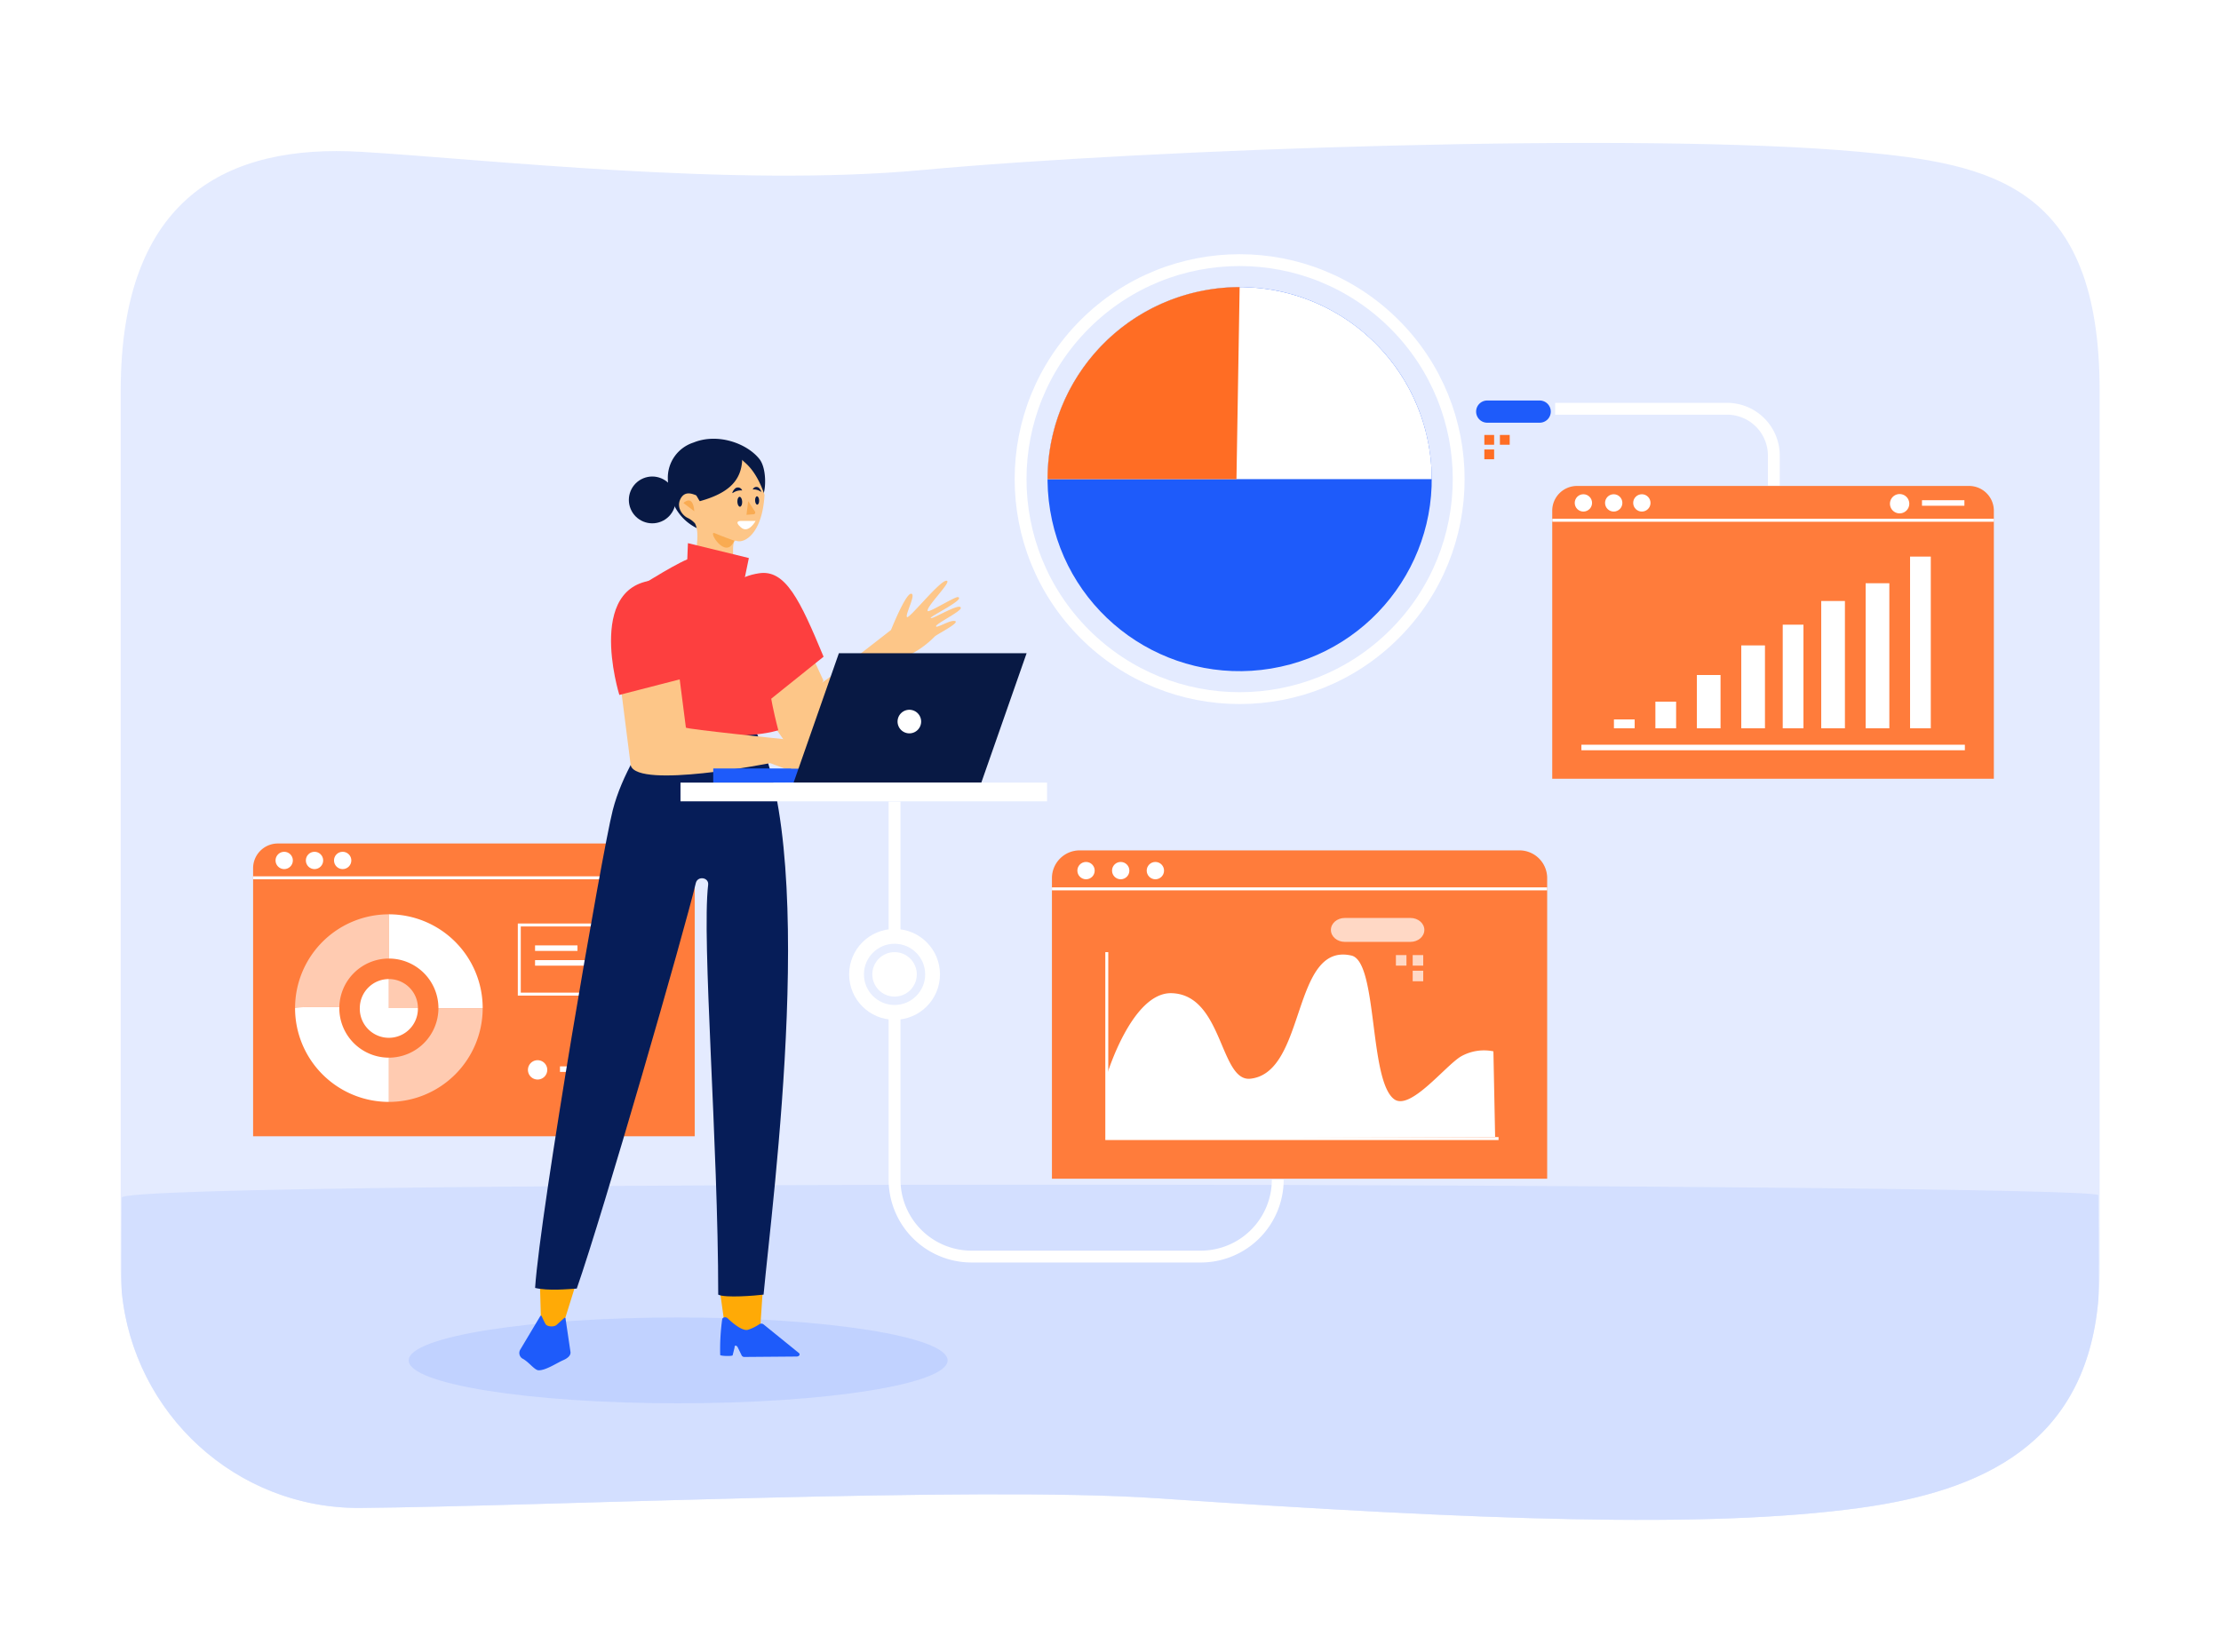 <svg xmlns="http://www.w3.org/2000/svg" xmlns:xlink="http://www.w3.org/1999/xlink" width="750" height="558" viewBox="0 0 750 558">
  <defs>
    <filter id="Path_131406" x="0" y="6" width="749.805" height="546.521" filterUnits="userSpaceOnUse">
      <feOffset input="SourceAlpha"/>
      <feGaussianBlur stdDeviation="5" result="blur"/>
      <feFlood flood-color="#051135" flood-opacity="0.039"/>
      <feComposite operator="in" in2="blur"/>
      <feComposite in="SourceGraphic"/>
    </filter>
    <clipPath id="clip-path">
      <path id="Path_132569" data-name="Path 132569" d="M219.812,227.717c-5.469,9.67-12.65,20-15.793,32.293-3.645,14.257-24.491,135.394-26.21,161.327,4.493,1.083,11.229.383,14.068.225,9.031-25.881,36.326-120.673,40.2-136.978.6-2.507,4.468-1.957,4.166.6-2.2,18.619,3.4,87.355,3.4,138.42,2.356,1.2,12.6.341,15.317,0,2.96-31.935,19.339-154.239-4.372-193.427C239.747,228.683,230.806,227.389,219.812,227.717Z" transform="translate(-177.809 -227.665)" fill="none"/>
    </clipPath>
    <clipPath id="clip-Remote_Management">
      <rect width="750" height="558"/>
    </clipPath>
  </defs>
  <g id="Remote_Management" data-name="Remote Management" clip-path="url(#clip-Remote_Management)">
    <g id="Sales_crm" data-name="Sales crm" transform="translate(-469.999 -659)">
      <g id="Group_81474" data-name="Group 81474" transform="translate(485 680)">
        <g id="Group_81475" data-name="Group 81475">
          <g transform="matrix(1, 0, 0, 1, -15, -21)" filter="url(#Path_131406)">
            <path id="Path_131406-2" data-name="Path 131406" d="M2042.315,1136.431c-59.921,8.195-121.654,4.78-247.793-3.794-70.829-4.815-213.243,3.163-284.329,3.794-51.825.461-93.841-41.806-93.841-93.378V721.435c0-75.993,42.1-96.412,93.841-93.378,48.047,2.817,118.717,13.97,192.385,7.141,87.618-8.122,253.922-15.023,339.736-7.141,51.607,4.74,93.841,13.095,93.841,93.378v321.617C2136.156,1108.717,2093.66,1129.409,2042.315,1136.431Z" transform="translate(-1401.35 -603.58)" fill="#fff"/>
          </g>
          <path id="Path_131692" data-name="Path 131692" d="M1973.547,1075.646c-51.759,7.079-128.334,4.129-237.29-3.277-61.181-4.159-207.446,2.732-268.847,3.277-44.765.4-81.057-36.111-81.057-80.658V698.242c0-65.641,36.368-83.278,81.057-80.658,41.5,2.433,125.8,12.067,189.429,6.168,75.682-7.016,242.583-12.977,316.708-6.168,44.577,4.095,81.057,11.311,81.057,80.658V994.989C2054.6,1051.708,2017.9,1069.581,1973.547,1075.646Z" transform="translate(-1360.592 -587.308)" fill="#1e5bfa" opacity="0.12"/>
          <path id="Path_132633" data-name="Path 132633" d="M1973.628,1188.177c-51.759,7.079-128.334,4.129-237.29-3.278-61.181-4.159-207.445,2.732-268.847,3.278-42.124.375-76.745-31.932-80.7-73.052-.229-2.377,0-29.137,0-31.766,0-6.514,667.444-4.854,667.444-.818,0,3.63.3,32.079,0,35.5C2049.955,1166.478,2015.14,1182.5,1973.628,1188.177Z" transform="translate(-1360.673 -699.838)" fill="#d3dfff"/>
        </g>
        <g id="Group_81482" data-name="Group 81482" transform="translate(70.467 263.907)">
          <g id="Group_81391" data-name="Group 81391" transform="translate(0 0)">
            <g id="Group_81386" data-name="Group 81386">
              <path id="Rectangle_28626" data-name="Rectangle 28626" d="M8.368,0H140.761a8.368,8.368,0,0,1,8.368,8.368V98.9a0,0,0,0,1,0,0H0a0,0,0,0,1,0,0V8.368A8.368,8.368,0,0,1,8.368,0Z" fill="#ff7c3b"/>
              <line id="Line_2624" data-name="Line 2624" x2="149.129" transform="translate(0 11.59)" fill="none" stroke="#fff" stroke-miterlimit="10" stroke-width="1"/>
              <circle id="Ellipse_6806" data-name="Ellipse 6806" cx="2.925" cy="2.925" r="2.925" transform="translate(7.578 2.802)" fill="#fff"/>
              <circle id="Ellipse_6807" data-name="Ellipse 6807" cx="2.925" cy="2.925" r="2.925" transform="translate(17.815 2.802)" fill="#fff"/>
              <circle id="Ellipse_6808" data-name="Ellipse 6808" cx="2.925" cy="2.925" r="2.925" transform="translate(27.319 2.802)" fill="#fff"/>
            </g>
            <g id="Group_81389" data-name="Group 81389" transform="translate(89.89 27.528)">
              <rect id="Rectangle_28627" data-name="Rectangle 28627" width="14.321" height="1.868" transform="translate(5.323 6.889)" fill="#fff"/>
              <rect id="Rectangle_28628" data-name="Rectangle 28628" width="32.625" height="1.868" transform="translate(5.323 11.869)" fill="#fff"/>
              <rect id="Rectangle_28629" data-name="Rectangle 28629" width="44.988" height="23.352" fill="none" stroke="#fff" stroke-miterlimit="10" stroke-width="1"/>
            </g>
            <g id="Group_81390" data-name="Group 81390" transform="translate(92.809 73.202)">
              <rect id="Rectangle_28630" data-name="Rectangle 28630" width="14.321" height="1.868" transform="translate(10.817 2.082)" fill="#fff"/>
              <path id="Path_132532" data-name="Path 132532" d="M693.588,243.642a3.262,3.262,0,1,0-3.262,3.262A3.263,3.263,0,0,0,693.588,243.642Z" transform="translate(-687.063 -240.379)" fill="#fff"/>
            </g>
          </g>
          <g id="Group_81479" data-name="Group 81479" transform="translate(14.167 23.922)">
            <path id="Path_132656" data-name="Path 132656" d="M611.4,214.949a16.733,16.733,0,0,1,16.728-16.409V183.595a31.681,31.681,0,0,0-31.68,31.68C596.445,214.871,603.785,214.855,611.4,214.949Z" transform="translate(-596.445 -183.595)" fill="#fff" opacity="0.6"/>
            <path id="Path_132657" data-name="Path 132657" d="M649.686,220.1a16.736,16.736,0,0,1-16.737,16.737v14.944a31.68,31.68,0,0,0,31.68-31.68Z" transform="translate(-601.269 -188.419)" fill="#fff" opacity="0.6"/>
            <path id="Path_132658" data-name="Path 132658" d="M611.39,220.042c0-.109.006-.217.008-.326-7.613-.094-14.952-.078-14.952.326a31.68,31.68,0,0,0,31.68,31.68V236.779A16.736,16.736,0,0,1,611.39,220.042Z" transform="translate(-596.445 -188.362)" fill="#fff"/>
            <path id="Path_132659" data-name="Path 132659" d="M649.686,215.275h14.944a31.68,31.68,0,0,0-31.68-31.68v14.944A16.736,16.736,0,0,1,649.686,215.275Z" transform="translate(-601.269 -183.595)" fill="#fff"/>
            <path id="Union_1133" data-name="Union 1133" d="M0,9.806c0-.059.007-.127.007-.186,4.8.06,9.8.186,9.8.186h9.814A9.813,9.813,0,1,1,0,9.806ZM.007,9.62A9.8,9.8,0,0,1,9.812,0V9.806S4.811,9.679.007,9.62Z" transform="translate(21.863 21.871)" fill="#fff" stroke="rgba(0,0,0,0)" stroke-miterlimit="10" stroke-width="1"/>
            <path id="Path_132667" data-name="Path 132667" d="M632.949,208.793V218.6h9.813A9.812,9.812,0,0,0,632.949,208.793Z" transform="translate(-601.269 -186.925)" fill="#fff" opacity="0.6"/>
          </g>
        </g>
        <g id="Group_81481" data-name="Group 81481" transform="translate(123.049 36.226)">
          <g id="Group_81478" data-name="Group 81478" transform="translate(0 0)">
            <g id="Group_81474-2" data-name="Group 81474" transform="translate(0)">
              <ellipse id="Ellipse_6826" data-name="Ellipse 6826" cx="91" cy="14.5" rx="91" ry="14.5" transform="translate(-0.049 387.774)" fill="#1e5bfa" opacity="0.1"/>
              <g id="Group_81463" data-name="Group 81463" transform="translate(37.298)">
                <g id="Group_81459" data-name="Group 81459" transform="translate(138.649 0)">
                  <g id="OBJECTS" transform="translate(0 0)">
                    <g id="Group_81476" data-name="Group 81476" transform="translate(0 0)">
                      <g id="Group_81385" data-name="Group 81385" transform="translate(184.469 78.056)">
                        <g id="Group_81384" data-name="Group 81384" transform="translate(0 0)">
                          <path id="Path_132522" data-name="Path 132522" d="M520.549,136.985H502.835a3.748,3.748,0,0,1-3.748-3.748h0a3.748,3.748,0,0,1,3.748-3.748h17.714a3.748,3.748,0,0,1,3.748,3.748h0A3.748,3.748,0,0,1,520.549,136.985Z" transform="translate(-499.087 -129.49)" fill="#1e5bfa"/>
                          <g id="Group_81383" data-name="Group 81383" transform="translate(2.777 11.635)">
                            <rect id="Rectangle_28623" data-name="Rectangle 28623" width="3.303" height="3.303" transform="translate(8.559 3.303) rotate(180)" fill="#ff6d24"/>
                            <rect id="Rectangle_28624" data-name="Rectangle 28624" width="3.303" height="3.303" transform="translate(3.303 3.303) rotate(180)" fill="#ff6d24"/>
                            <rect id="Rectangle_28625" data-name="Rectangle 28625" width="3.303" height="3.303" transform="translate(3.303 8.205) rotate(180)" fill="#ff6d24"/>
                          </g>
                        </g>
                        <path id="Path_132523" data-name="Path 132523" d="M606.041,158.91V148.744a15.792,15.792,0,0,0-15.792-15.792H532.2" transform="translate(-505.512 -130.162)" fill="none" stroke="#fff" stroke-miterlimit="10" stroke-width="4"/>
                      </g>
                      <g id="Group_81425" data-name="Group 81425" transform="translate(0)">
                        <g id="Group_81420" data-name="Group 81420" transform="translate(0 0)">
                          <g id="Group_81418" data-name="Group 81418" transform="translate(30.012 30.012)">
                            <ellipse id="Ellipse_6810" data-name="Ellipse 6810" cx="64.858" cy="64.858" rx="64.858" ry="64.858" transform="translate(0 21.23) rotate(-9.42)" fill="#1e5bfa"/>
                            <path id="Path_132575" data-name="Path 132575" d="M449.242,146.821a64.858,64.858,0,1,0-129.717,0" transform="translate(-309.785 -72.222)" fill="#fff"/>
                            <path id="Path_132576" data-name="Path 132576" d="M383.311,146.821H319.525a64.859,64.859,0,0,1,64.858-64.859Z" transform="translate(-309.785 -72.222)" fill="#ff6d24"/>
                          </g>
                          <g id="Group_81419" data-name="Group 81419">
                            <circle id="Ellipse_6811" data-name="Ellipse 6811" cx="73.971" cy="73.971" r="73.971" transform="translate(0 104.61) rotate(-45)" fill="none" stroke="#fff" stroke-miterlimit="10" stroke-width="4"/>
                          </g>
                        </g>
                      </g>
                    </g>
                  </g>
                </g>
                <g id="Group_81462" data-name="Group 81462" transform="translate(0 90.97)">
                  <g id="Group_81460" data-name="Group 81460">
                    <g id="Group_81416" data-name="Group 81416">
                      <g id="Group_81404" data-name="Group 81404" transform="translate(69.001 45.316)">
                        <g id="Group_81403" data-name="Group 81403" transform="translate(21.636 2.635)">
                          <path id="Path_132543" data-name="Path 132543" d="M300.563,209.436s-34.006,35.75-40.047,29.957l11.036-20.823c.045.553,23.856-18.1,23.856-18.1s4.884-12.257,6.782-12.245c1.861.012-2.056,6.987-1.392,7.886s12.3-13.921,13.633-12.125c.715.965-7.281,8.815-6.619,10.085.344.66,9.3-4.972,10.234-4.7,2.6.762-9.949,6.713-9.207,7.09s10.014-5.372,10.151-3.434c.084,1.2-8.525,5.381-8.382,6.2s4.93-2.351,6.49-1.746-6.435,4.575-6.961,5.243A32.745,32.745,0,0,1,300.563,209.436Z" transform="translate(-260.516 -183.83)" fill="#fdc688"/>
                        </g>
                        <path id="Path_132544" data-name="Path 132544" d="M252.076,183.388s8.279,2.77,10.257,9.05,10.814,25.126,10.814,25.126L261.235,239.6S226.883,195.729,252.076,183.388Z" transform="translate(-239.432 -181.209)" fill="#fdc688"/>
                        <path id="Path_132545" data-name="Path 132545" d="M251.494,181.4c8.916-1.372,13.845,9.012,21.8,28.183l-20.35,16.328S223.766,185.662,251.494,181.4Z" transform="translate(-239.535 -181.275)" fill="#fd3f3f"/>
                      </g>
                      <g id="Group_81406" data-name="Group 81406" transform="translate(34.577)">
                        <path id="Path_132546" data-name="Path 132546" d="M252.172,144.147c-4.253-5.317-14.113-8.839-22.227-5.534l-.136.045a12.47,12.47,0,0,0-8.536,12.143,22.344,22.344,0,0,0,2.546,9.834c3.636,6.515,10.537,9.276,17.73,8.86a4.514,4.514,0,0,1,3.5,1.171l8.36-14.334C254.418,154.337,254.651,147.245,252.172,144.147Z" transform="translate(-205.68 -137.33)" fill="#081944"/>
                        <circle id="Ellipse_6809" data-name="Ellipse 6809" cx="7.905" cy="7.905" r="7.905" transform="translate(0 16.406) rotate(-22.611)" fill="#081944"/>
                        <path id="Path_132547" data-name="Path 132547" d="M232.1,158.186c-.091.281-1.106-1.9-1.384-2-1.162-.421-3.76-1.628-5.226,1.281-1.483,2.941.831,5.72,2.562,6.447a8.006,8.006,0,0,1,2.357,1.8c2.174,4.229-.693,13.216-1,16.653-.676,7.589-6.835-.735-6.835-.735s20.537,16.153,23.57,7.127c-2.478-4.337-4.022-17.992-1.846-17.179,2.855,1.068,8.858-2.529,9.589-15.524-3.33-9.658-7.494-11.158-7.536-11.911C246.058,150.89,242.228,155.386,232.1,158.186Z" transform="translate(-205.64 -137.117)" fill="#fdc688"/>
                        <g id="Group_81405" data-name="Group 81405" transform="translate(20.854 16.291)">
                          <path id="Path_132548" data-name="Path 132548" d="M226.375,158.4s3.207-3.206,3.681,2.794" transform="translate(-226.375 -152.99)" fill="#f9ab52"/>
                          <path id="Path_132551" data-name="Path 132551" d="M248.012,157.747l-.582,4.633,2.42-.177a.589.589,0,0,0,.452-.906Z" transform="translate(-226.134 -152.982)" fill="#f9ab52"/>
                          <path id="Path_132552" data-name="Path 132552" d="M243.056,155.113c-.629.437.345-1.524,1.2-1.749a1.511,1.511,0,0,1,1.906.935A4.719,4.719,0,0,0,243.056,155.113Z" transform="translate(-226.321 -153.122)" fill="#081944"/>
                          <path id="Path_132553" data-name="Path 132553" d="M251.754,154.7c.538.382-.284-1.315-1.02-1.516a1.3,1.3,0,0,0-1.648.789A4.057,4.057,0,0,1,251.754,154.7Z" transform="translate(-225.666 -153.128)" fill="#081944"/>
                          <path id="Path_132554" data-name="Path 132554" d="M244.6,158.454c.039.923.432,1.659.88,1.641s.781-.783.744-1.708-.432-1.659-.88-1.639S244.559,157.529,244.6,158.454Z" transform="translate(-226.379 -153.427)" fill="#081944"/>
                          <path id="Path_132555" data-name="Path 132555" d="M248.976,157.784c.031.778.363,1.4.74,1.381s.658-.658.627-1.436-.364-1.4-.742-1.381S248.943,157.007,248.976,157.784Z" transform="translate(-224.77 -153.199)" fill="#081944"/>
                          <path id="Path_132556" data-name="Path 132556" d="M243.224,170.793s-4.023-1.424-6.584-2.53S240.419,177.7,243.224,170.793Z" transform="translate(-226.073 -152.658)" fill="#f9ab52"/>
                        </g>
                      </g>
                      <g id="Group_81407" data-name="Group 81407" transform="translate(0 283.643)">
                        <path id="Path_132557" data-name="Path 132557" d="M237.894,413.462l2.006,14.246s3.217,9.447,6.2,5.79a29.466,29.466,0,0,1,5.945-5.59l.981-14.81Z" transform="translate(-170.585 -412.368)" fill="#ffaa06"/>
                        <path id="Path_132558" data-name="Path 132558" d="M192.108,412.39,187.675,426.6s-3.373,2.958-4.591,2.881c-2.216-.138-3.377-3.961-3.377-3.961l-.365-13.131Z" transform="translate(-172.412 -412.39)" fill="#ffaa06"/>
                        <path id="Path_132559" data-name="Path 132559" d="M253.019,427.46l11.931,9.671c.609.453.174,1.217-.7,1.224l-17.611.142a1.027,1.027,0,0,1-.947-.48l-1.327-2.723c-.385-.787-1.149-.85-1.079-.017l-.651,2.629c.035.415-4.175.3-4.212-.075a74.278,74.278,0,0,1,.675-12.111.875.875,0,0,1,.789-.609h0a1.2,1.2,0,0,1,.985.271c1.188,1.15,4.989,4.612,7.015,3.91a14.89,14.89,0,0,0,3.665-1.794A1.25,1.25,0,0,1,253.019,427.46Z" transform="translate(-170.57 -411.994)" fill="#1e5bfa"/>
                        <path id="Path_132560" data-name="Path 132560" d="M179.753,424.649,172.978,436a2.211,2.211,0,0,0,.987,3.2c2.118,1.261,3.85,3.776,5.182,3.813,2.409.066,6.152-2.47,8.334-3.422,1.464-.638,2.611-1.574,2.431-2.8l-1.685-11.382c-.021-.14-.269-.193-.391-.082l-2.594,2.351c-.85.77-3.155.667-3.729-.255-.408-.659-1.367-2.781-1.367-2.781A.266.266,0,0,0,179.753,424.649Z" transform="translate(-172.621 -412.01)" fill="#1e5bfa"/>
                      </g>
                      <g id="Group_81411" data-name="Group 81411" transform="translate(5.35 93.154)">
                        <path id="Path_132561" data-name="Path 132561" d="M219.812,227.717c-5.469,9.67-12.65,20-15.793,32.293-3.645,14.257-24.491,135.394-26.21,161.327,4.493,1.083,11.229.383,14.068.225,9.031-25.881,36.326-120.673,40.2-136.978.6-2.507,4.468-1.957,4.166.6-2.2,18.619,3.4,87.355,3.4,138.42,2.356,1.2,12.6.341,15.317,0,2.96-31.935,19.339-154.239-4.372-193.427C239.747,228.683,230.806,227.389,219.812,227.717Z" transform="translate(-177.809 -227.665)" fill="#061d58"/>
                      </g>
                      <g id="Group_81412" data-name="Group 81412" transform="translate(34.708 40.25)">
                        <path id="Path_132570" data-name="Path 132570" d="M244.759,180.521c1.063.851,11.106,24.547,10.731,32.054-.379,7.563,3.558,21.987,3.558,21.987s-12.249,4.6-44.62-.5c-7.994-17.236-12.56-37.544-1.9-48.284,0,0,14.645-9.215,17.389-9.417,0,0,9.7,14.045,13.7,13.988C245.435,190.326,244.966,183.205,244.759,180.521Z" transform="translate(-206.279 -176.362)" fill="#fd3f3f"/>
                      </g>
                      <path id="Path_132571" data-name="Path 132571" d="M227.633,177.242l.229-5.715,20.575,5.029-1.372,6.63s6.859,15.774-1.829,13.26S227.633,177.242,227.633,177.242Z" transform="translate(-170.905 -136.263)" fill="#fd3f3f"/>
                      <g id="Group_81413" data-name="Group 81413" transform="translate(37.786 52.266)">
                        <path id="Path_132572" data-name="Path 132572" d="M215.4,194.661c2,10.262,6.15,20.022,9.013,30.062q1.519,5.33,2.931,10.687c-3.741-.377-8.046-.929-13.011-1.711-6.327-13.644-6.7-32.915-1.3-45.685Z" transform="translate(-209.264 -188.014)" fill="#39194b"/>
                      </g>
                      <g id="Group_81415" data-name="Group 81415" transform="translate(30.988 47.675)">
                        <g id="Group_81414" data-name="Group 81414" transform="translate(3.495 32.1)">
                          <path id="Path_132573" data-name="Path 132573" d="M256.311,244.478s-44.634,8.813-47.091.814l-3.16-24.914,19.5-5.687,2.284,17.786c-.229.505,34.071,4.01,34.071,4.01s6.946-.059,10.851,1.819c.206.1,7.888,5.829,10.288,9.258l-14.618,1.048C266.9,248.581,256.311,244.478,256.311,244.478Z" transform="translate(-206.06 -214.691)" fill="#fdc688"/>
                        </g>
                        <path id="Path_132574" data-name="Path 132574" d="M220.934,183.6s7.015,5.1,5.686,11.545-.494,21.954-.494,21.954l-20.648,5.318S192.919,182.118,220.934,183.6Z" transform="translate(-202.671 -183.562)" fill="#fd3f3f"/>
                      </g>
                    </g>
                  </g>
                  <g id="Group_81461" data-name="Group 81461" transform="translate(54.445 72.442)">
                    <g id="Group_81456" data-name="Group 81456" transform="translate(11.081)">
                      <g id="Group_81455" data-name="Group 81455">
                        <rect id="Rectangle_28643" data-name="Rectangle 28643" width="40.222" height="4.717" transform="translate(0 39.002)" fill="#1e5bfa"/>
                        <path id="Path_132630" data-name="Path 132630" d="M236.163,245.4h26.282l-2.068,4.717H236.163Z" transform="translate(-236.163 -206.4)" fill="#1e5bfa"/>
                        <path id="Path_132631" data-name="Path 132631" d="M325.841,251.3H262.449l15.3-43.719h63.393Z" transform="translate(-235.343 -207.58)" fill="#081944"/>
                        <path id="Path_132632" data-name="Path 132632" d="M304.463,230.09a3.98,3.98,0,1,0-3.98,3.98A3.98,3.98,0,0,0,304.463,230.09Z" transform="translate(-234.28 -207.002)" fill="#fff"/>
                      </g>
                    </g>
                    <rect id="Rectangle_28644" data-name="Rectangle 28644" width="123.788" height="6.328" transform="translate(0 43.703)" fill="#fff"/>
                  </g>
                </g>
              </g>
            </g>
            <g id="Group_81477" data-name="Group 81477" transform="translate(151.189 213.544)">
              <g id="Group_81454" data-name="Group 81454" transform="translate(0 0)">
                <g id="Group_81452" data-name="Group 81452" transform="translate(65.986 16.464)">
                  <path id="Rectangle_28639" data-name="Rectangle 28639" d="M9.376,0H157.861a9.376,9.376,0,0,1,9.376,9.376V110.913a0,0,0,0,1,0,0H0a0,0,0,0,1,0,0V9.376A9.376,9.376,0,0,1,9.376,0Z" fill="#ff7c3b"/>
                  <line id="Line_2631" data-name="Line 2631" x2="167.237" transform="translate(0 12.998)" fill="none" stroke="#fff" stroke-miterlimit="10" stroke-width="1"/>
                  <circle id="Ellipse_6821" data-name="Ellipse 6821" cx="2.927" cy="2.927" r="2.927" transform="translate(8.586 3.909)" fill="#fff"/>
                  <circle id="Ellipse_6822" data-name="Ellipse 6822" cx="2.927" cy="2.927" r="2.927" transform="translate(20.294 3.909)" fill="#fff"/>
                  <circle id="Ellipse_6823" data-name="Ellipse 6823" cx="2.927" cy="2.927" r="2.927" transform="translate(32.002 3.909)" fill="#fff"/>
                  <path id="Path_132626" data-name="Path 132626" d="M384.383,314.741v62.967H516.671" transform="translate(-365.86 -280.37)" fill="none" stroke="#fff" stroke-miterlimit="10" stroke-width="1"/>
                  <path id="Path_132627" data-name="Path 132627" d="M384.383,356.457s8.473-28.177,21.952-27.728c17.331.578,16.175,30.04,26.573,28.884,18.938-2.1,13.864-46.213,34.083-41.593,8.952,2.046,5.857,42.21,14.442,48.525,5.4,3.975,17.237-11.282,22.529-14.442a15.831,15.831,0,0,1,10.976-1.733l.578,28.884-131.132.578Z" transform="translate(-365.86 -280.493)" fill="#fff"/>
                  <g id="Group_81451" data-name="Group 81451" transform="translate(94.201 22.829)" opacity="0.7">
                    <path id="Path_132628" data-name="Path 132628" d="M473.513,309.529h22.175c2.591,0,4.69-1.808,4.69-4.039h0c0-2.23-2.1-4.038-4.69-4.038H473.513c-2.591,0-4.691,1.808-4.691,4.038h0C468.822,307.721,470.923,309.529,473.513,309.529Z" transform="translate(-468.822 -301.452)" fill="#fff"/>
                    <g id="Group_81450" data-name="Group 81450" transform="translate(21.953 12.538)">
                      <rect id="Rectangle_28640" data-name="Rectangle 28640" width="3.56" height="3.56" fill="#fff"/>
                      <rect id="Rectangle_28641" data-name="Rectangle 28641" width="3.56" height="3.56" transform="translate(5.664)" fill="#fff"/>
                      <rect id="Rectangle_28642" data-name="Rectangle 28642" width="3.56" height="3.56" transform="translate(5.664 5.283)" fill="#fff"/>
                    </g>
                  </g>
                </g>
                <g id="Group_81453" data-name="Group 81453">
                  <path id="Path_132629" data-name="Path 132629" d="M299.253,256.214V383.88a26,26,0,0,0,25.995,26h77.408a26,26,0,0,0,26-26h0" transform="translate(-286.413 -256.214)" fill="none" stroke="#fff" stroke-miterlimit="10" stroke-width="4"/>
                  <circle id="Ellipse_6825" data-name="Ellipse 6825" cx="12.84" cy="12.84" r="12.84" transform="translate(0 45.505)" fill="#e8eeff" stroke="#fff" stroke-miterlimit="10" stroke-width="5"/>
                </g>
              </g>
              <circle id="Ellipse_6827" data-name="Ellipse 6827" cx="7.51" cy="7.51" r="7.51" transform="translate(5.33 50.835)" fill="#fff"/>
            </g>
          </g>
          <g id="Group_81480" data-name="Group 81480" transform="translate(386.117 106.914)">
            <g id="Group_81391-2" data-name="Group 81391" transform="translate(0 0)">
              <g id="Group_81386-2" data-name="Group 81386" transform="translate(0 0)">
                <path id="Rectangle_28626-2" data-name="Rectangle 28626" d="M8.368,0H140.761a8.368,8.368,0,0,1,8.368,8.368V98.9a0,0,0,0,1,0,0H0a0,0,0,0,1,0,0V8.368A8.368,8.368,0,0,1,8.368,0Z" fill="#ff7c3b"/>
                <line id="Line_2624-2" data-name="Line 2624" x2="149.129" transform="translate(0.021 11.59)" fill="none" stroke="#fff" stroke-miterlimit="10" stroke-width="1"/>
                <circle id="Ellipse_6806-2" data-name="Ellipse 6806" cx="2.925" cy="2.925" r="2.925" transform="translate(7.599 2.802)" fill="#fff"/>
                <circle id="Ellipse_6807-2" data-name="Ellipse 6807" cx="2.925" cy="2.925" r="2.925" transform="translate(17.835 2.802)" fill="#fff"/>
                <circle id="Ellipse_6808-2" data-name="Ellipse 6808" cx="2.925" cy="2.925" r="2.925" transform="translate(27.34 2.802)" fill="#fff"/>
              </g>
              <g id="Group_81390-2" data-name="Group 81390" transform="translate(114.045 2.737)">
                <rect id="Rectangle_28630-2" data-name="Rectangle 28630" width="14.321" height="1.868" transform="translate(10.817 2.082)" fill="#fff"/>
                <path id="Path_132532-2" data-name="Path 132532" d="M693.588,243.642a3.262,3.262,0,1,0-3.262,3.262A3.263,3.263,0,0,0,693.588,243.642Z" transform="translate(-687.063 -240.379)" fill="#fff"/>
              </g>
            </g>
          </g>
        </g>
        <g id="Group_81484" data-name="Group 81484" transform="translate(519.016 167.346)">
          <rect id="Rectangle_28650" data-name="Rectangle 28650" width="129.49" height="1.868" transform="translate(0 63.201)" fill="#fff"/>
          <g id="Group_81483" data-name="Group 81483" transform="translate(10.585 0)">
            <rect id="Rectangle_28651" data-name="Rectangle 28651" width="7" height="3" transform="translate(0.4 54.655)" fill="#fff"/>
            <rect id="Rectangle_28652" data-name="Rectangle 28652" width="7" height="9" transform="translate(14.4 48.655)" fill="#fff"/>
            <rect id="Rectangle_28653" data-name="Rectangle 28653" width="8" height="18" transform="translate(28.4 39.655)" fill="#fff"/>
            <rect id="Rectangle_28654" data-name="Rectangle 28654" width="8" height="28" transform="translate(43.4 29.655)" fill="#fff"/>
            <rect id="Rectangle_28655" data-name="Rectangle 28655" width="7" height="35" transform="translate(57.4 22.655)" fill="#fff"/>
            <rect id="Rectangle_28656" data-name="Rectangle 28656" width="8" height="43" transform="translate(70.4 14.655)" fill="#fff"/>
            <rect id="Rectangle_28657" data-name="Rectangle 28657" width="8" height="49" transform="translate(85.4 8.655)" fill="#fff"/>
            <rect id="Rectangle_28658" data-name="Rectangle 28658" width="7" height="58" transform="translate(100.4 -0.345)" fill="#fff"/>
          </g>
        </g>
      </g>
      <path id="Path_132668" data-name="Path 132668" d="M19917.033-5883.485h4.975s-2.4,4.459-4.975,2.172S19917.033-5883.485,19917.033-5883.485Z" transform="translate(-19196.85 6718.443)" fill="#fff"/>
    </g>
  </g>
</svg>
